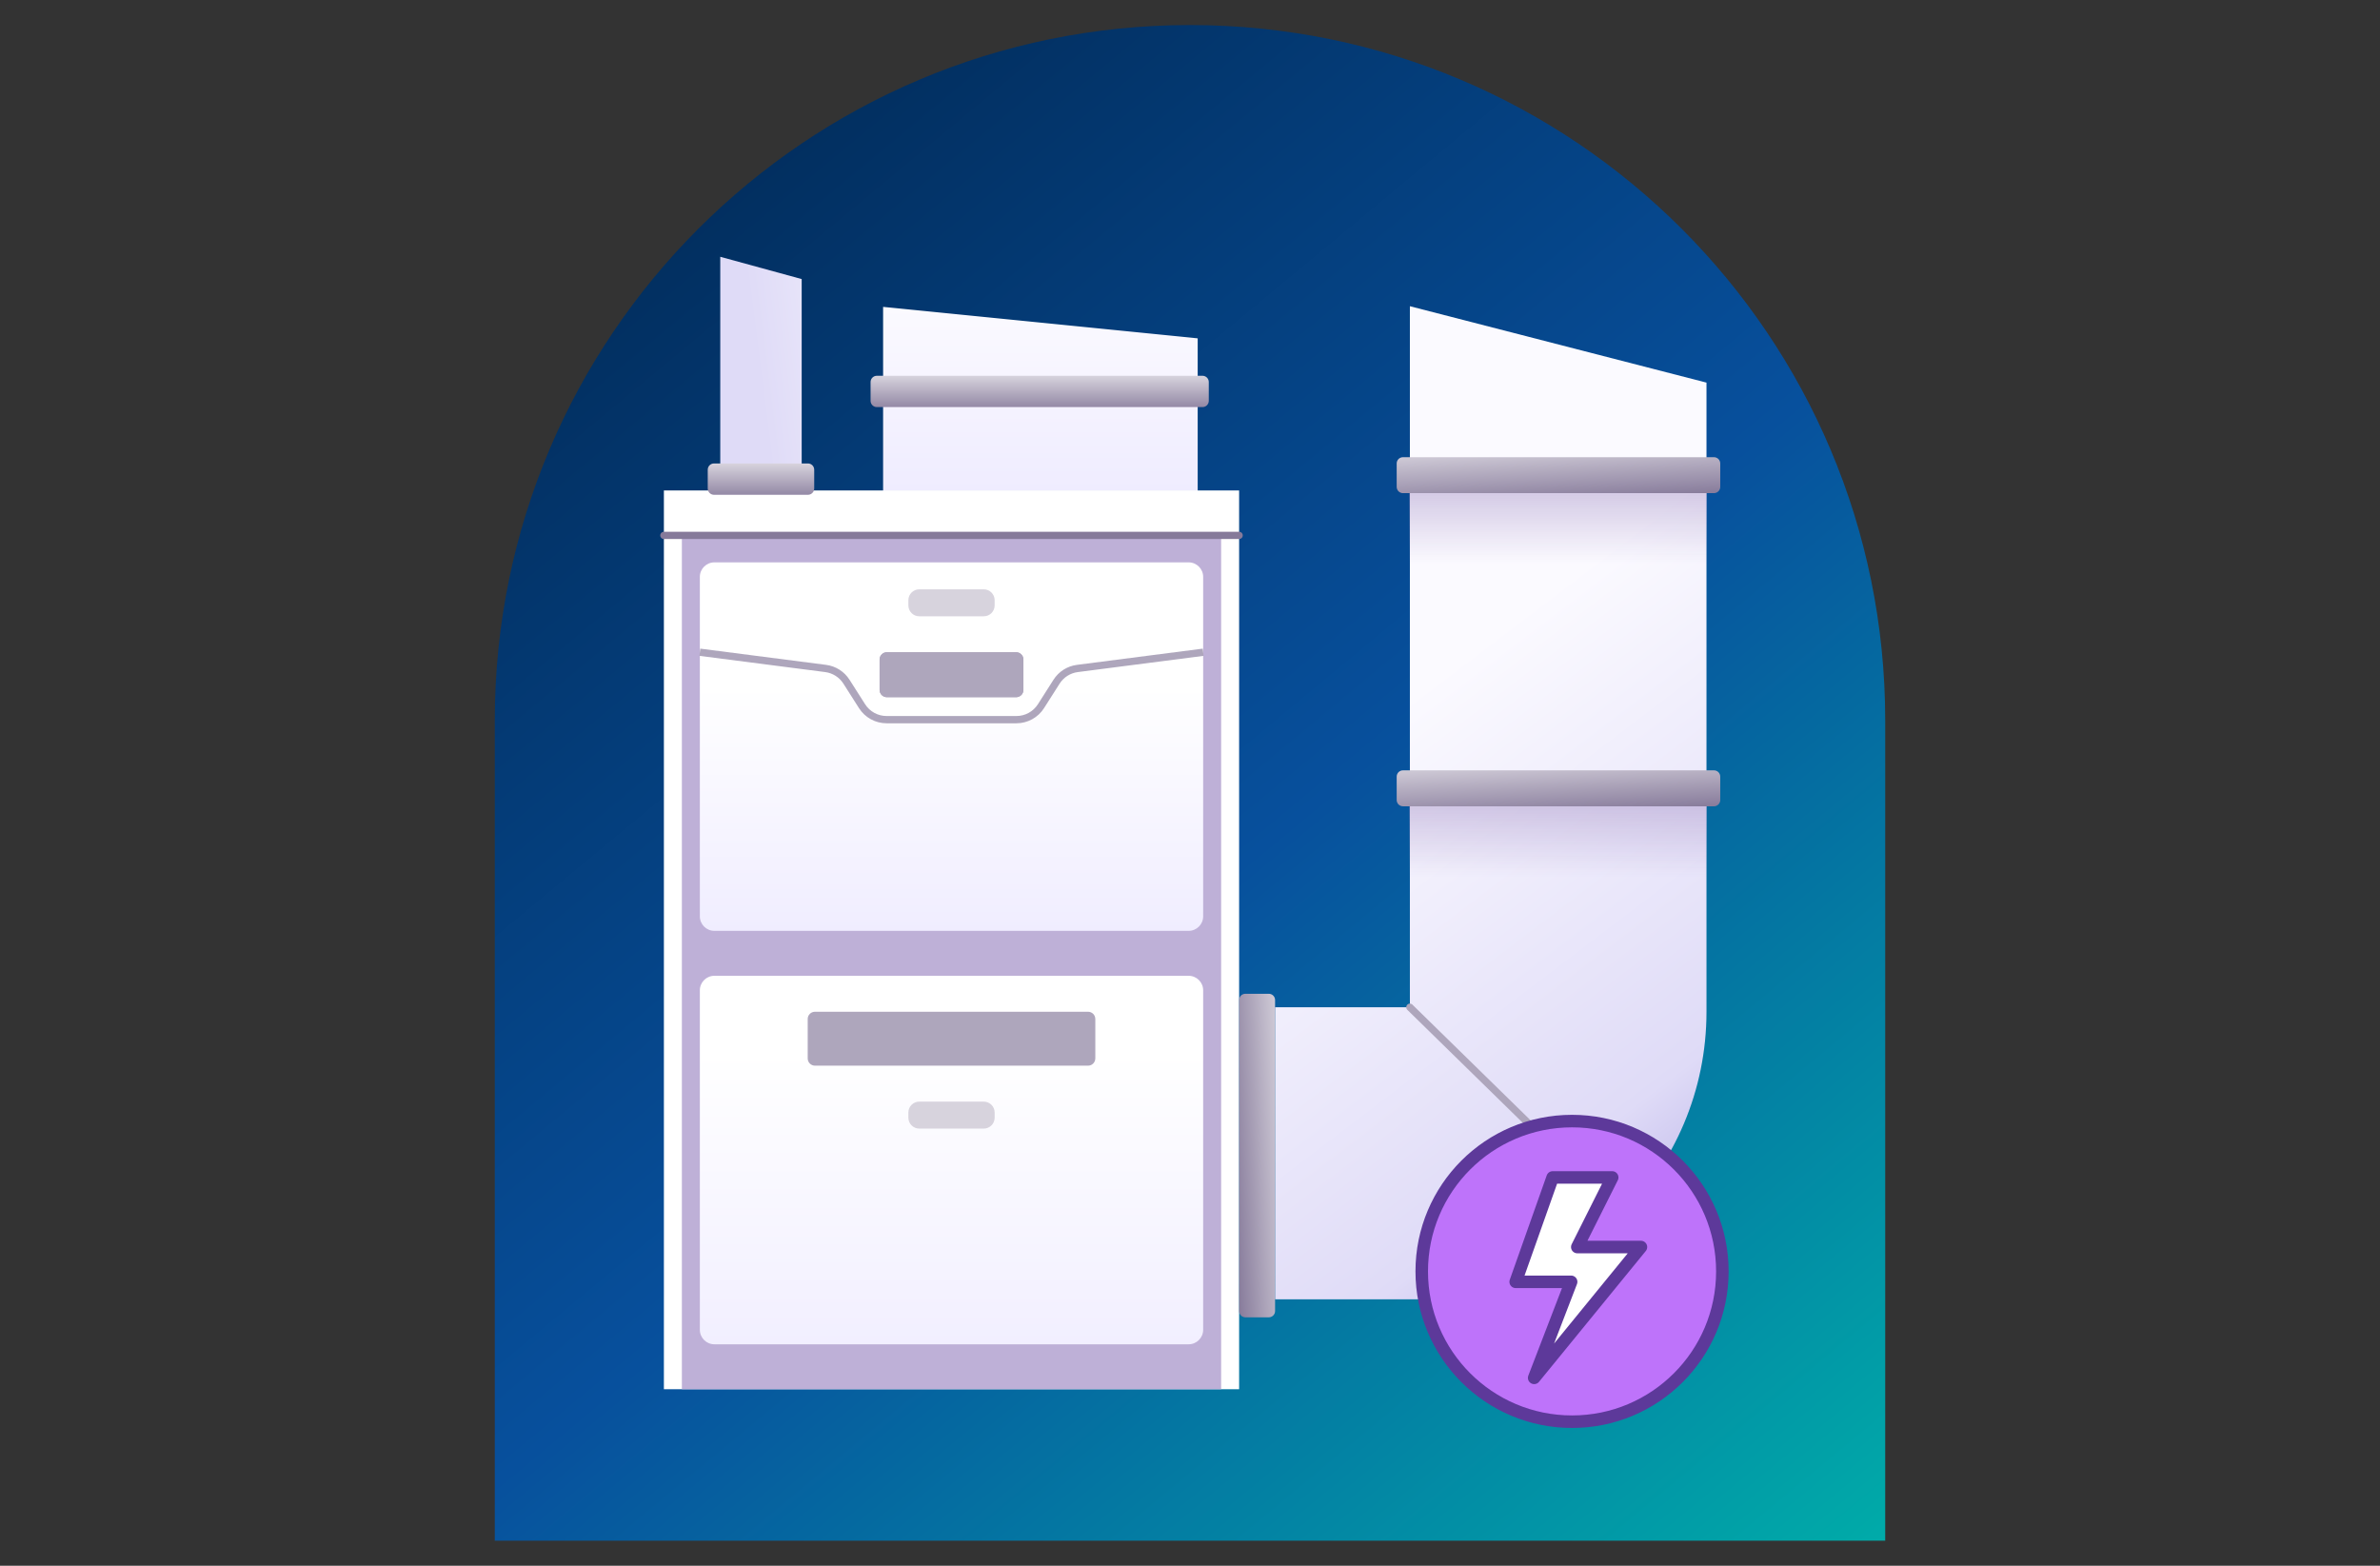 <?xml version="1.0" encoding="UTF-8"?><svg width="380" height="250" viewBox="0 0 380 250" fill="none" xmlns="http://www.w3.org/2000/svg">
<rect x="0" y="0" width="380" height="250" fill="#333333" stroke="none"/>
<path d="M79 115C79 53.696 128.696 4 190 4C251.304 4 301 53.696 301 115V246H79V115Z" fill="url(#paint0_linear_16_665)"/>
<path fill-rule="evenodd" clip-rule="evenodd" d="M191.227 54.023V78.418H141V49" fill="url(#paint1_linear_16_665)"/>
<path fill-rule="evenodd" clip-rule="evenodd" d="M225.108 48.893V160.826H203.583V207.464H226.543C251.906 207.464 272.465 186.905 272.465 161.543V61.091" fill="url(#paint2_linear_16_665)"/>
<path d="M225.108 160.826L258.832 193.832" stroke="#AEA6BC" stroke-width="1.16" stroke-linecap="round" stroke-linejoin="round"/>
<path d="M197.842 78.311H106V221.815H197.842V78.311Z" fill="white"/>
<path d="M194.972 85.486H108.87V221.815H194.972V85.486Z" fill="#BEB0D7"/>
<path d="M189.782 89.791H114.06C112.779 89.791 111.74 90.83 111.74 92.111V146.307C111.74 147.589 112.779 148.628 114.06 148.628H189.782C191.063 148.628 192.102 147.589 192.102 146.307V92.111C192.102 90.83 191.063 89.791 189.782 89.791Z" fill="url(#paint3_linear_16_665)"/>
<path d="M189.782 155.803H114.06C112.779 155.803 111.74 156.842 111.74 158.123V212.319C111.74 213.601 112.779 214.64 114.06 214.64H189.782C191.063 214.64 192.102 213.601 192.102 212.319V158.123C192.102 156.842 191.063 155.803 189.782 155.803Z" fill="url(#paint4_linear_16_665)"/>
<path fill-rule="evenodd" clip-rule="evenodd" d="M111.74 104.142L131.829 106.733C133.194 106.91 134.411 107.684 135.15 108.845L137.638 112.755C138.491 114.094 139.967 114.905 141.554 114.905H151.922H162.29C163.877 114.905 165.352 114.094 166.205 112.755L168.693 108.845C169.432 107.684 170.649 106.91 172.014 106.733L192.103 104.142" fill="white"/>
<path d="M111.74 104.142L131.829 106.733C133.194 106.91 134.411 107.684 135.15 108.845L137.638 112.755C138.491 114.094 139.967 114.905 141.554 114.905H151.922H162.29C163.877 114.905 165.352 114.094 166.205 112.755L168.693 108.845C169.432 107.684 170.649 106.91 172.014 106.733L192.103 104.142" stroke="#AEA6BC" stroke-width="1.16" stroke-linejoin="round"/>
<path d="M162.242 104.142H141.601C140.96 104.142 140.441 104.661 140.441 105.302V110.157C140.441 110.798 140.96 111.317 141.601 111.317H162.242C162.882 111.317 163.402 110.798 163.402 110.157V105.302C163.402 104.661 162.882 104.142 162.242 104.142Z" fill="#AEA6BC"/>
<path d="M162.242 104.142H141.601C140.96 104.142 140.441 104.661 140.441 105.302V110.157C140.441 110.798 140.96 111.317 141.601 111.317H162.242C162.882 111.317 163.402 110.798 163.402 110.157V105.302C163.402 104.661 162.882 104.142 162.242 104.142Z" fill="#AEA6BC"/>
<path d="M173.722 161.543H130.121C129.48 161.543 128.961 162.062 128.961 162.703V168.993C128.961 169.634 129.48 170.153 130.121 170.153H173.722C174.363 170.153 174.882 169.634 174.882 168.993V162.703C174.882 162.062 174.363 161.543 173.722 161.543Z" fill="#AEA6BC"/>
<path d="M157.07 94.096H146.774C145.813 94.096 145.034 94.875 145.034 95.836V96.661C145.034 97.622 145.813 98.401 146.774 98.401H157.07C158.031 98.401 158.81 97.622 158.81 96.661V95.836C158.81 94.875 158.031 94.096 157.07 94.096Z" fill="#D7D3DD"/>
<path d="M157.07 175.894H146.774C145.813 175.894 145.034 176.673 145.034 177.634V178.459C145.034 179.42 145.813 180.199 146.774 180.199H157.07C158.031 180.199 158.81 179.42 158.81 178.459V177.634C158.81 176.673 158.031 175.894 157.07 175.894Z" fill="#D7D3DD"/>
<path d="M106 85.486H197.843" stroke="#867A9A" stroke-width="1.16" stroke-linecap="round" stroke-linejoin="round"/>
<path d="M202.583 158.673H198.843C198.291 158.673 197.843 159.12 197.843 159.673V209.334C197.843 209.886 198.291 210.334 198.843 210.334H202.583C203.136 210.334 203.583 209.886 203.583 209.334V159.673C203.583 159.12 203.136 158.673 202.583 158.673Z" fill="url(#paint5_linear_16_665)"/>
<path d="M225 128H272.5V140H225V128Z" fill="url(#paint6_linear_16_665)" fill-opacity="0.5"/>
<path d="M223 124V127.74C223 128.293 223.448 128.74 224 128.74H273.661C274.214 128.74 274.661 128.293 274.661 127.74V124C274.661 123.448 274.214 123 273.661 123H224C223.448 123 223 123.448 223 124Z" fill="url(#paint7_linear_16_665)"/>
<path d="M225 78H272.5V90H225V78Z" fill="url(#paint8_linear_16_665)" fill-opacity="0.5"/>
<path d="M223 74V77.74C223 78.293 223.448 78.74 224 78.74H273.661C274.214 78.74 274.661 78.293 274.661 77.74V74C274.661 73.448 274.214 73 273.661 73H224C223.448 73 223 73.448 223 74Z" fill="url(#paint9_linear_16_665)"/>
<path d="M128 44.558V77C128 77.552 127.552 78 127 78H116C115.448 78 115 77.552 115 77V41" fill="url(#paint10_linear_16_665)"/>
<path d="M129 74H114C113.448 74 113 74.448 113 75V78C113 78.552 113.448 79 114 79H129C129.552 79 130 78.552 130 78V75C130 74.448 129.552 74 129 74Z" fill="url(#paint11_linear_16_665)"/>
<path d="M192 60H140C139.448 60 139 60.448 139 61V64C139 64.552 139.448 65 140 65H192C192.552 65 193 64.552 193 64V61C193 60.448 192.552 60 192 60Z" fill="url(#paint12_linear_16_665)"/>
<path d="M251 227C264.255 227 275 216.255 275 203C275 189.745 264.255 179 251 179C237.745 179 227 189.745 227 203C227 216.255 237.745 227 251 227Z" fill="#BE73FA" stroke="#5D399A" stroke-width="2"/>
<path d="M257.41 188H247.902L242 204.667H250.852L244.951 220L262 199.111H251.836L257.41 188Z" fill="white" stroke="#5D399A" stroke-width="2" stroke-linejoin="round"/>
<defs>
<linearGradient id="paint0_linear_16_665" x1="117.172" y1="30.5" x2="300.022" y2="250.812" gradientUnits="userSpaceOnUse">
<stop stop-color="#022F60"/>
<stop offset="0.47" stop-color="#07509D"/>
<stop offset="1" stop-color="#00ADA9"/>
</linearGradient>
<linearGradient id="paint1_linear_16_665" x1="166.114" y1="49" x2="166.114" y2="78.418" gradientUnits="userSpaceOnUse">
<stop stop-color="#FBFAFF"/>
<stop offset="1" stop-color="#EFECFF"/>
</linearGradient>
<linearGradient id="paint2_linear_16_665" x1="213" y1="120.5" x2="272" y2="198" gradientUnits="userSpaceOnUse">
<stop stop-color="#FBFAFF"/>
<stop offset="0.755" stop-color="#DFDBF7"/>
<stop offset="1" stop-color="#B9B1E7"/>
</linearGradient>
<linearGradient id="paint3_linear_16_665" x1="152" y1="109.5" x2="152" y2="151" gradientUnits="userSpaceOnUse">
<stop stop-color="white"/>
<stop offset="1" stop-color="#EFECFF"/>
</linearGradient>
<linearGradient id="paint4_linear_16_665" x1="152" y1="168" x2="152" y2="223.5" gradientUnits="userSpaceOnUse">
<stop stop-color="white"/>
<stop offset="1" stop-color="#EFECFF"/>
</linearGradient>
<linearGradient id="paint5_linear_16_665" x1="206" y1="186.5" x2="196.5" y2="187" gradientUnits="userSpaceOnUse">
<stop stop-color="#D7D3DD"/>
<stop offset="1" stop-color="#867A9A"/>
</linearGradient>
<linearGradient id="paint6_linear_16_665" x1="250" y1="126" x2="250" y2="140" gradientUnits="userSpaceOnUse">
<stop offset="0.026" stop-color="#9E88C2"/>
<stop offset="1" stop-color="#9E88C2" stop-opacity="0"/>
</linearGradient>
<linearGradient id="paint7_linear_16_665" x1="250.828" y1="120.583" x2="251.328" y2="130.083" gradientUnits="userSpaceOnUse">
<stop stop-color="#D7D3DD"/>
<stop offset="1" stop-color="#867A9A"/>
</linearGradient>
<linearGradient id="paint8_linear_16_665" x1="250" y1="76" x2="250" y2="90" gradientUnits="userSpaceOnUse">
<stop offset="0.026" stop-color="#9E88C2"/>
<stop offset="1" stop-color="#9E88C2" stop-opacity="0"/>
</linearGradient>
<linearGradient id="paint9_linear_16_665" x1="250.828" y1="70.583" x2="251.328" y2="80.083" gradientUnits="userSpaceOnUse">
<stop stop-color="#D7D3DD"/>
<stop offset="1" stop-color="#867A9A"/>
</linearGradient>
<linearGradient id="paint10_linear_16_665" x1="152.5" y1="55" x2="121" y2="59" gradientUnits="userSpaceOnUse">
<stop stop-color="#FBFAFF"/>
<stop offset="1" stop-color="#DFDBF7"/>
</linearGradient>
<linearGradient id="paint11_linear_16_665" x1="122.5" y1="74" x2="122.5" y2="80" gradientUnits="userSpaceOnUse">
<stop stop-color="#D7D3DD"/>
<stop offset="1" stop-color="#867A9A"/>
</linearGradient>
<linearGradient id="paint12_linear_16_665" x1="169.176" y1="60" x2="169.176" y2="66" gradientUnits="userSpaceOnUse">
<stop stop-color="#D7D3DD"/>
<stop offset="1" stop-color="#867A9A"/>
</linearGradient>
</defs>
</svg>
